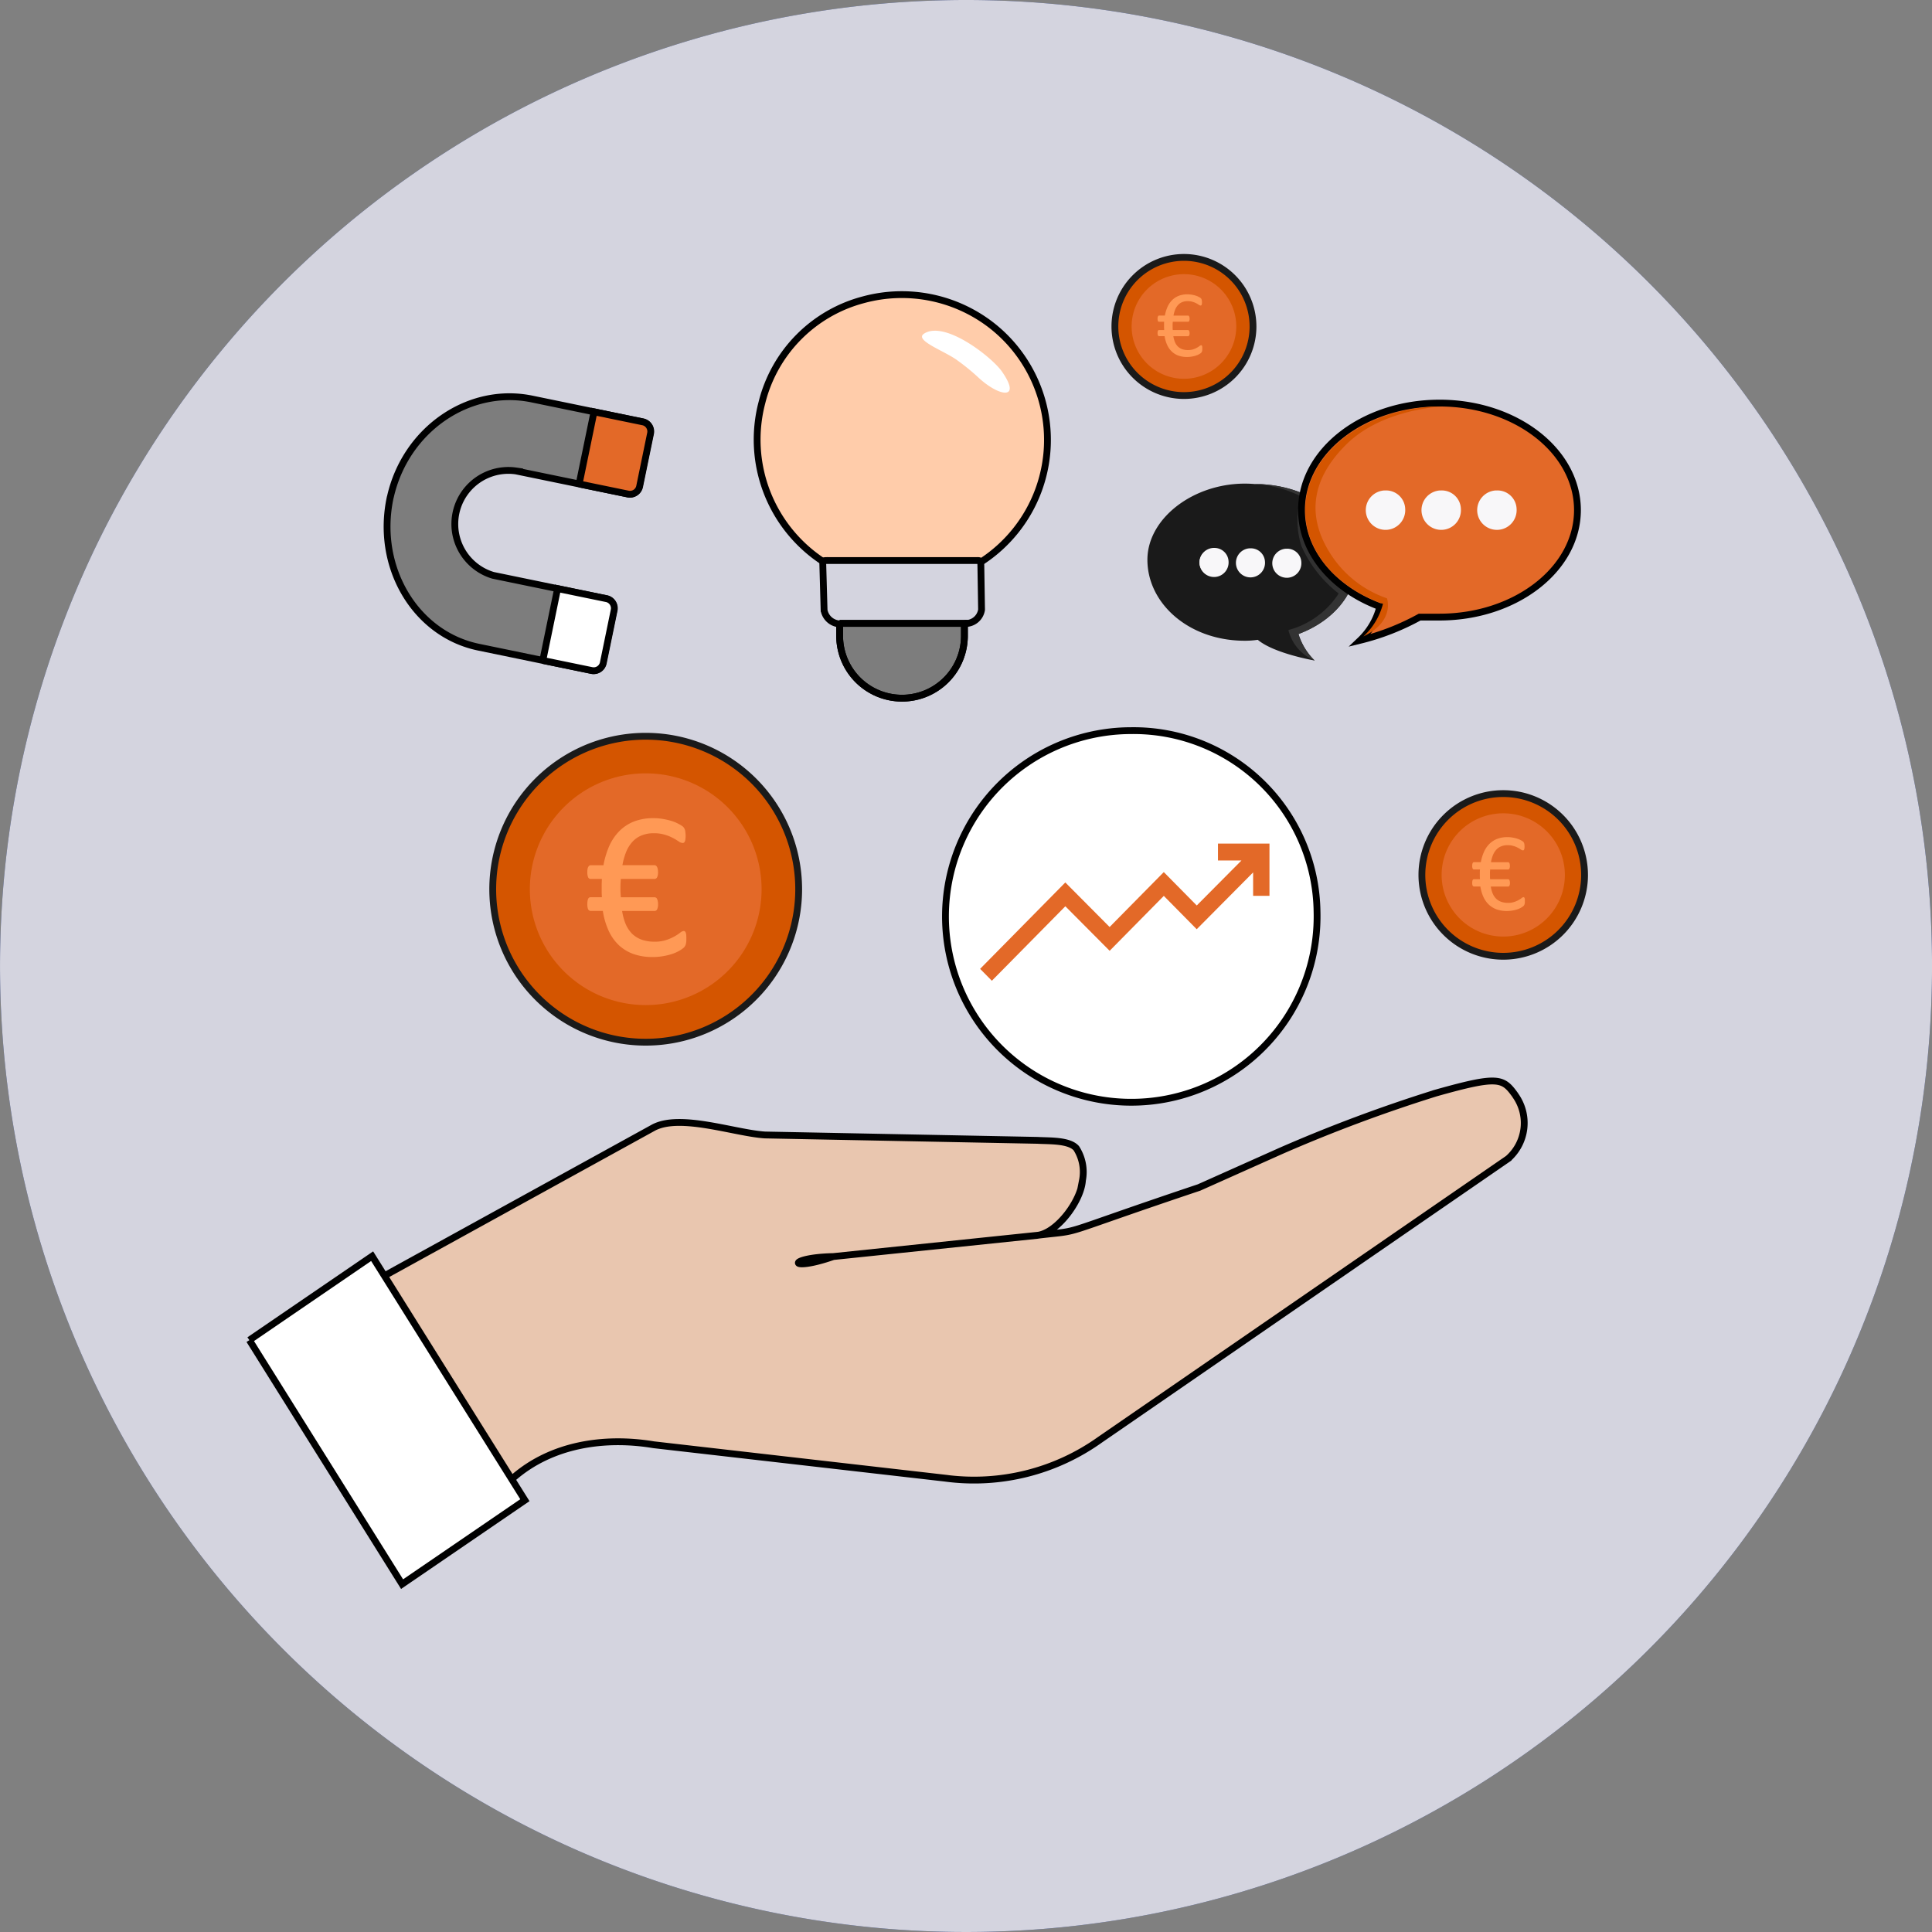 <svg id="Ebene_1" data-name="Ebene 1" xmlns="http://www.w3.org/2000/svg" viewBox="0 0 141.732 141.732"><rect x="0" y="0" width="141.732" height="141.732" fill="#808080" stroke="none"/><defs><style>.cls-1{fill:#273b7a;}.cls-2{fill:#d4d4df;}.cls-3{fill:#e9c6af;}.cls-12,.cls-4,.cls-6,.cls-8{fill:none;}.cls-10,.cls-19,.cls-4,.cls-6{stroke:#000;}.cls-10,.cls-12,.cls-19,.cls-4,.cls-6{stroke-width:0.5px;}.cls-19,.cls-5{fill:#fff;}.cls-12,.cls-6{stroke-linecap:round;stroke-linejoin:round;}.cls-7{fill:#e36928;}.cls-9{fill:#fca;}.cls-10,.cls-18{fill:#7d7d7d;}.cls-11{fill:#d45500;}.cls-12{stroke:#1a1a1a;}.cls-13{fill:#f95;}.cls-14{fill:#1a1a1a;}.cls-15{fill:#333;}.cls-16{fill:#f8f7f9;}.cls-17{opacity:0.914;}</style></defs><title>Marketing Automation</title><path class="cls-1" d="M212.6,141.732a70.866,70.866,0,1,1-70.867-70.865h0A70.865,70.865,0,0,1,212.6,141.732" transform="translate(-70.866 -70.867)"/><path class="cls-2" d="M212.6,141.732a70.866,70.866,0,1,1-70.867-70.865h0A70.865,70.865,0,0,1,212.6,141.732" transform="translate(-70.866 -70.867)"/><path class="cls-3" d="M182.039,151.224c-.915-1.271-1.226-1.471-5.844-.17a111.106,111.106,0,0,0-11.323,4.226l-6.041,2.7c-11.1,3.725-8.182,3.068-11.879,3.511L132,163.048c-3.35,1.17-3.491.075,0,0l14.949-1.553c1.476-.161,3.229-2.546,3.326-4.034a3.227,3.227,0,0,0-.45-2.358c-.537-.611-2.031-.527-2.843-.58l-20-.394c-2.23-.144-6.245-1.6-8.2-.527l-26.18,14.417,8.891,16.25,7.027-4.986c2.793-2.436,6.643-3.036,10.3-2.428l21.382,2.45a15.908,15.908,0,0,0,11.374-2.828l29.926-20.611a3.485,3.485,0,0,0,.533-4.64h0" transform="translate(-70.866 -70.867)"/><path class="cls-4" d="M182.039,151.224c-.915-1.271-1.226-1.471-5.844-.17a111.106,111.106,0,0,0-11.323,4.226l-6.041,2.7c-11.1,3.725-8.182,3.068-11.879,3.511L132,163.048c-3.35,1.17-3.491.075,0,0l14.949-1.553c1.476-.161,3.229-2.546,3.326-4.034a3.227,3.227,0,0,0-.45-2.358c-.537-.611-2.031-.527-2.843-.58l-20-.394c-2.23-.144-6.245-1.6-8.2-.527l-26.18,14.417,8.891,16.25,7.027-4.986c2.793-2.436,6.643-3.036,10.3-2.428l21.382,2.45a15.908,15.908,0,0,0,11.374-2.828l29.926-20.611a3.485,3.485,0,0,0,.533-4.64h0" transform="translate(-70.866 -70.867)"/><path class="cls-5" d="M89.158,169.178l9.008-6.157,11.206,17.9-9.009,6.159-11.2-17.9" transform="translate(-70.866 -70.867)"/><path class="cls-4" d="M89.158,169.178l9.008-6.157,11.206,17.9-9.009,6.159-11.2-17.9" transform="translate(-70.866 -70.867)"/><path class="cls-5" d="M167.484,137.753a13.631,13.631,0,1,1-13.627-13.286,13.46,13.46,0,0,1,13.627,13.286" transform="translate(-70.866 -70.867)"/><path class="cls-6" d="M167.484,137.753a13.631,13.631,0,1,1-13.627-13.286,13.46,13.46,0,0,1,13.627,13.286" transform="translate(-70.866 -70.867)"/><path class="cls-7" d="M158.655,139.038l4.14-4.171v1.718h1.2v-3.831h-3.779v1.239h1.723l-3.279,3.3-2.418-2.45-3.974,4.029-3.25-3.268-6.25,6.338.861.873,5.391-5.464,3.25,3.267,3.974-4.028,2.418,2.45" transform="translate(-70.866 -70.867)"/><path class="cls-8" d="M158.655,139.038l4.14-4.171v1.718h1.2v-3.831h-3.779v1.239h1.723l-3.279,3.3-2.418-2.45-3.974,4.029-3.25-3.268-6.25,6.338.861.873,5.391-5.464,3.25,3.267,3.974-4.028,2.418,2.45" transform="translate(-70.866 -70.867)"/><path class="cls-9" d="M143.566,94.705a10.731,10.731,0,0,0-9.35-1.85,10.394,10.394,0,0,0-7.453,7.538,10.688,10.688,0,0,0,4.523,11.695l5.778,1.906,5.777-1.907a10.658,10.658,0,0,0,.725-17.382h0" transform="translate(-70.866 -70.867)"/><path class="cls-4" d="M143.566,94.705a10.731,10.731,0,0,0-9.35-1.85,10.394,10.394,0,0,0-7.453,7.538,10.688,10.688,0,0,0,4.523,11.695l5.778,1.906,5.777-1.907a10.658,10.658,0,0,0,.725-17.382h0" transform="translate(-70.866 -70.867)"/><path class="cls-2" d="M142.578,111.987c-.08,0-.186,0-.327,0h-10.4c-.591.008-.638-.061-.622.35l.093,3.3a1.228,1.228,0,0,0,1.15,1h0c.179,1.874,2.158,3.356,4.564,3.356s4.406-1.5,4.566-3.388a1.19,1.19,0,0,0,1.271-1.011l-.05-3.184c-.009-.374-.011-.421-.25-.424h0" transform="translate(-70.866 -70.867)"/><path class="cls-4" d="M142.578,111.987c-.08,0-.186,0-.327,0h-10.4c-.591.008-.638-.061-.622.35l.093,3.3a1.228,1.228,0,0,0,1.15,1h0c.179,1.874,2.158,3.356,4.564,3.356s4.406-1.5,4.566-3.388a1.19,1.19,0,0,0,1.271-1.011l-.05-3.184c-.009-.374-.011-.421-.25-.424h0" transform="translate(-70.866 -70.867)"/><path class="cls-10" d="M132.462,116.6v.909a4.577,4.577,0,1,0,9.154,0h0V116.6h-9.154" transform="translate(-70.866 -70.867)"/><path class="cls-4" d="M132.462,116.6v.909a4.577,4.577,0,1,0,9.154,0h0V116.6h-9.154" transform="translate(-70.866 -70.867)"/><path class="cls-5" d="M144.362,98.114c1.482,2.118-.17,1.881-1.714.455a15.644,15.644,0,0,0-1.507-1.234c-.908-.7-3.244-1.493-2.488-1.99,1.529-1,4.986,1.734,5.709,2.769h0" transform="translate(-70.866 -70.867)"/><path class="cls-11" d="M129.457,136.1a11.222,11.222,0,1,1-11.222-11.221h0A11.223,11.223,0,0,1,129.457,136.1" transform="translate(-70.866 -70.867)"/><path class="cls-12" d="M129.457,136.1a11.222,11.222,0,1,1-11.222-11.221h0A11.223,11.223,0,0,1,129.457,136.1" transform="translate(-70.866 -70.867)"/><path class="cls-7" d="M126.736,136.1a8.5,8.5,0,1,1-8.5-8.5h0a8.5,8.5,0,0,1,8.5,8.5" transform="translate(-70.866 -70.867)"/><path class="cls-13" d="M121.216,139.762a1.292,1.292,0,0,1-.046.4.6.6,0,0,1-.138.222,1.985,1.985,0,0,1-.292.208,2.793,2.793,0,0,1-.492.231,4.047,4.047,0,0,1-.676.176,4.214,4.214,0,0,1-.831.077,4.148,4.148,0,0,1-1.406-.223,3.111,3.111,0,0,1-1.076-.653,3.428,3.428,0,0,1-.746-1.061,5.516,5.516,0,0,1-.423-1.445h-.884a.214.214,0,0,1-.192-.115.938.938,0,0,1-.061-.392,1.378,1.378,0,0,1,.015-.223.552.552,0,0,1,.046-.161.2.2,0,0,1,.069-.085.189.189,0,0,1,.108-.031h.83q-.007-.146-.015-.3V135.7q.007-.192.015-.354h-.83a.193.193,0,0,1-.177-.115.907.907,0,0,1-.061-.392,1.378,1.378,0,0,1,.015-.223.587.587,0,0,1,.054-.154.222.222,0,0,1,.077-.092.186.186,0,0,1,.107-.031h.93a6.325,6.325,0,0,1,.431-1.422,3.681,3.681,0,0,1,.738-1.084,3.143,3.143,0,0,1,1.068-.7,3.9,3.9,0,0,1,1.438-.246,4,4,0,0,1,.707.062,4.664,4.664,0,0,1,.638.153,2.446,2.446,0,0,1,.492.208,1.817,1.817,0,0,1,.292.177.421.421,0,0,1,.115.13.539.539,0,0,1,.061.139.824.824,0,0,1,.031.184,1.958,1.958,0,0,1,.016.254,1.73,1.73,0,0,1-.016.238.436.436,0,0,1-.038.154.221.221,0,0,1-.062.092.163.163,0,0,1-.1.031.572.572,0,0,1-.284-.108,3.667,3.667,0,0,0-.407-.246,3.04,3.04,0,0,0-.6-.246,2.652,2.652,0,0,0-.83-.115,2.264,2.264,0,0,0-.892.161,1.816,1.816,0,0,0-.669.462,2.5,2.5,0,0,0-.461.737,4.862,4.862,0,0,0-.277.984h2.35a.189.189,0,0,1,.108.031.23.23,0,0,1,.077.092.378.378,0,0,1,.054.154.982.982,0,0,1,.023.223.8.8,0,0,1-.07.392.214.214,0,0,1-.192.115h-2.465c-.01.108-.018.218-.023.331s-.007.225-.007.353c0,.113,0,.223.007.331s.013.218.023.33h2.468a.189.189,0,0,1,.108.031.175.175,0,0,1,.076.085.415.415,0,0,1,.054.161.928.928,0,0,1,.023.223.84.84,0,0,1-.069.392.215.215,0,0,1-.192.115h-2.375a4.157,4.157,0,0,0,.261.961,2.309,2.309,0,0,0,.477.715,2.008,2.008,0,0,0,.7.43,2.783,2.783,0,0,0,.945.146,2.606,2.606,0,0,0,.854-.123,3.538,3.538,0,0,0,.615-.269,3.451,3.451,0,0,0,.407-.269.481.481,0,0,1,.261-.123.113.113,0,0,1,.085.031.162.162,0,0,1,.061.092.582.582,0,0,1,.039.185c.005.077.007.174.007.292h0" transform="translate(-70.866 -70.867)"/><path class="cls-11" d="M162.787,94.817a5.066,5.066,0,1,1-5.066-5.066h0a5.065,5.065,0,0,1,5.065,5.065h0" transform="translate(-70.866 -70.867)"/><path class="cls-12" d="M162.787,94.817a5.066,5.066,0,1,1-5.066-5.066h0a5.065,5.065,0,0,1,5.065,5.065h0" transform="translate(-70.866 -70.867)"/><path class="cls-7" d="M161.559,94.817a3.838,3.838,0,1,1-3.837-3.838,3.837,3.837,0,0,1,3.837,3.838h0" transform="translate(-70.866 -70.867)"/><path class="cls-13" d="M159.066,96.467a.545.545,0,0,1-.021.18.259.259,0,0,1-.062.1.877.877,0,0,1-.132.094,1.213,1.213,0,0,1-.222.1,1.886,1.886,0,0,1-.306.08,1.949,1.949,0,0,1-.374.034,1.851,1.851,0,0,1-.635-.1,1.4,1.4,0,0,1-.486-.3,1.542,1.542,0,0,1-.337-.478,2.463,2.463,0,0,1-.19-.65h-.4a.1.1,0,0,1-.087-.05.43.43,0,0,1-.028-.177.663.663,0,0,1,.007-.1.306.306,0,0,1,.021-.073.086.086,0,0,1,.08-.05h.375c0-.044,0-.089-.007-.135v-.312c0-.058,0-.112.007-.16h-.375a.088.088,0,0,1-.08-.05.412.412,0,0,1-.028-.177.663.663,0,0,1,.007-.1.292.292,0,0,1,.025-.07.1.1,0,0,1,.034-.041.083.083,0,0,1,.05-.014h.42a2.869,2.869,0,0,1,.195-.642,1.669,1.669,0,0,1,.333-.489,1.406,1.406,0,0,1,.482-.316,1.741,1.741,0,0,1,.65-.111,1.8,1.8,0,0,1,.32.028,2.045,2.045,0,0,1,.288.069,1.057,1.057,0,0,1,.222.094.774.774,0,0,1,.132.08.214.214,0,0,1,.05.058.25.25,0,0,1,.027.063.335.335,0,0,1,.014.083.733.733,0,0,1,.007.115.634.634,0,0,1-.007.107.189.189,0,0,1-.017.07.089.089,0,0,1-.028.041.064.064,0,0,1-.045.014.25.25,0,0,1-.128-.05,1.634,1.634,0,0,0-.184-.111,1.331,1.331,0,0,0-.271-.111,1.217,1.217,0,0,0-.375-.05,1.045,1.045,0,0,0-.4.073.838.838,0,0,0-.3.209,1.118,1.118,0,0,0-.208.333,2.2,2.2,0,0,0-.125.444h1.062a.081.081,0,0,1,.05.014.1.1,0,0,1,.034.041.16.16,0,0,1,.025.07.419.419,0,0,1,.01.1.362.362,0,0,1-.031.177.1.1,0,0,1-.087.05H156.9c0,.05-.008.1-.01.15s0,.1,0,.159,0,.1,0,.15.006.1.01.15h1.114a.086.086,0,0,1,.05.014.08.08,0,0,1,.035.038.185.185,0,0,1,.024.073.42.42,0,0,1,.011.1.374.374,0,0,1-.032.177.1.1,0,0,1-.086.05h-1.073a1.916,1.916,0,0,0,.118.433,1.023,1.023,0,0,0,.216.323.9.9,0,0,0,.315.194,1.242,1.242,0,0,0,.427.066,1.192,1.192,0,0,0,.385-.055,1.605,1.605,0,0,0,.278-.122,1.5,1.5,0,0,0,.184-.121.22.22,0,0,1,.118-.056.049.049,0,0,1,.038.014.072.072,0,0,1,.028.042.261.261,0,0,1,.017.083q0,.052,0,.132h0" transform="translate(-70.866 -70.867)"/><path class="cls-11" d="M187.11,135.052a5.967,5.967,0,1,1-5.967-5.967h0a5.966,5.966,0,0,1,5.966,5.967" transform="translate(-70.866 -70.867)"/><path class="cls-12" d="M187.11,135.052a5.967,5.967,0,1,1-5.967-5.967h0a5.966,5.966,0,0,1,5.966,5.967" transform="translate(-70.866 -70.867)"/><path class="cls-7" d="M185.666,135.052a4.521,4.521,0,1,1-4.521-4.521h0a4.521,4.521,0,0,1,4.52,4.521" transform="translate(-70.866 -70.867)"/><path class="cls-13" d="M182.729,137a.7.7,0,0,1-.025.213.308.308,0,0,1-.073.118,1.224,1.224,0,0,1-.156.111,1.476,1.476,0,0,1-.261.122,2.117,2.117,0,0,1-.36.094,2.248,2.248,0,0,1-.441.041,2.222,2.222,0,0,1-.75-.118,1.649,1.649,0,0,1-.572-.348,1.814,1.814,0,0,1-.4-.564,2.985,2.985,0,0,1-.225-.768H179a.116.116,0,0,1-.1-.061.5.5,0,0,1-.033-.209.772.772,0,0,1,.009-.118.314.314,0,0,1,.024-.086.108.108,0,0,1,.037-.045.1.1,0,0,1,.057-.017h.442c0-.05-.006-.1-.009-.159v-.368c0-.068.006-.13.009-.188h-.442a.1.1,0,0,1-.094-.061.492.492,0,0,1-.033-.208.785.785,0,0,1,.009-.119.3.3,0,0,1,.028-.082.133.133,0,0,1,.041-.05.1.1,0,0,1,.057-.016h.5a3.317,3.317,0,0,1,.229-.756,1.954,1.954,0,0,1,.392-.576,1.652,1.652,0,0,1,.568-.372,2.056,2.056,0,0,1,.764-.131,1.976,1.976,0,0,1,.376.033,2.472,2.472,0,0,1,.34.081,1.365,1.365,0,0,1,.261.111.843.843,0,0,1,.155.094.228.228,0,0,1,.062.069.286.286,0,0,1,.032.074.419.419,0,0,1,.017.1.859.859,0,0,1,.008.135.762.762,0,0,1-.008.126.236.236,0,0,1-.021.082.111.111,0,0,1-.032.05.084.084,0,0,1-.053.017.315.315,0,0,1-.15-.058,1.831,1.831,0,0,0-.217-.13,1.49,1.49,0,0,0-.318-.131,1.406,1.406,0,0,0-.442-.062,1.222,1.222,0,0,0-.474.086.984.984,0,0,0-.356.245,1.381,1.381,0,0,0-.245.393,2.621,2.621,0,0,0-.147.523h1.25a.1.1,0,0,1,.058.016.131.131,0,0,1,.04.05.188.188,0,0,1,.029.082.476.476,0,0,1,.012.119.415.415,0,0,1-.037.208.113.113,0,0,1-.1.061h-1.312c0,.058-.009.116-.012.176s0,.12,0,.188,0,.119,0,.176.007.116.012.175h1.312a.107.107,0,0,1,.1.062.231.231,0,0,1,.029.086.464.464,0,0,1,.012.118.444.444,0,0,1-.037.209.115.115,0,0,1-.1.061H180.23a2.275,2.275,0,0,0,.139.511,1.23,1.23,0,0,0,.254.38,1.068,1.068,0,0,0,.372.229,1.489,1.489,0,0,0,.5.077,1.372,1.372,0,0,0,.454-.065,1.93,1.93,0,0,0,.326-.143,1.659,1.659,0,0,0,.217-.143.253.253,0,0,1,.139-.065.055.055,0,0,1,.045.016.087.087,0,0,1,.033.05.3.3,0,0,1,.02.1c0,.041,0,.093,0,.155h0" transform="translate(-70.866 -70.867)"/><path class="cls-14" d="M162.9,106.375c4.121,0,7.461,2.59,7.461,5.786,0,2.3-1.731,4.287-4.238,5.219a4.624,4.624,0,0,0,1.188,1.943s-2.968-.506-4.175-1.52a6.288,6.288,0,0,1-.95.069c-4.121,0-7.146-2.745-7.146-5.94s3.738-5.9,7.859-5.557h0" transform="translate(-70.866 -70.867)"/><path class="cls-15" d="M167.306,119.323a4.624,4.624,0,0,1-1.188-1.943c2.507-.932,4.238-2.919,4.238-5.219,0-3.2-3.34-5.786-7.461-5.786a8.613,8.613,0,0,1,5.181,2.093c1.945,1.972,2.142,4.026.928,6.043a6.3,6.3,0,0,1-3.621,2.575,3.261,3.261,0,0,0,1.923,2.237" transform="translate(-70.866 -70.867)"/><path class="cls-16" d="M163.666,112.092a1.067,1.067,0,1,1-1.132-1l.067,0a1.034,1.034,0,0,1,1.065,1" transform="translate(-70.866 -70.867)"/><path class="cls-16" d="M160.994,112.064a1.067,1.067,0,1,1-1.131-1c.022,0,.044,0,.067,0a1.032,1.032,0,0,1,1.064,1" transform="translate(-70.866 -70.867)"/><path class="cls-16" d="M160.849,112.064a.995.995,0,1,1-1.056-.929c.022,0,.043,0,.064,0a.962.962,0,0,1,.992.931" transform="translate(-70.866 -70.867)"/><g class="cls-17"><path class="cls-15" d="M166.372,107.04a6.232,6.232,0,0,0-.03,3.892,9.019,9.019,0,0,0,3.221,3.827l.361-.65-3.4-7-.15-.064" transform="translate(-70.866 -70.867)"/></g><path class="cls-7" d="M176.466,100.438c-5.591,0-10.122,3.514-10.122,7.85,0,3.12,2.35,5.816,5.75,7.081a5.135,5.135,0,0,1-1.439,2.468,17.825,17.825,0,0,0,4.356-1.7s.912,0,1.455,0c5.59,0,10.122-3.514,10.122-7.85s-4.532-7.85-10.122-7.85h0" transform="translate(-70.866 -70.867)"/><path class="cls-4" d="M176.466,100.438c-5.591,0-10.122,3.514-10.122,7.85,0,3.12,2.35,5.816,5.75,7.081a5.135,5.135,0,0,1-1.439,2.468,17.825,17.825,0,0,0,4.356-1.7s.912,0,1.455,0c5.59,0,10.122-3.514,10.122-7.85s-4.532-7.85-10.122-7.85h0" transform="translate(-70.866 -70.867)"/><path class="cls-11" d="M170.884,117.558a4.953,4.953,0,0,0,1.438-2.394c-3.4-1.227-5.7-3.84-5.7-6.866,0-4.2,4.478-7.61,10.069-7.61,0,0-4.39.159-7.029,2.752s-2.906,5.3-1.259,7.951a7.985,7.985,0,0,0,4.21,3.368s.619,1.672-1.733,2.8h0" transform="translate(-70.866 -70.867)"/><path class="cls-16" d="M173.952,108.2a1.447,1.447,0,1,1-1.537-1.353l.092,0a1.4,1.4,0,0,1,1.445,1.354v0" transform="translate(-70.866 -70.867)"/><path class="cls-8" d="M173.952,108.2a1.447,1.447,0,1,1-1.537-1.353l.092,0a1.4,1.4,0,0,1,1.445,1.354v0" transform="translate(-70.866 -70.867)"/><path class="cls-16" d="M178.038,108.2a1.447,1.447,0,1,1-1.537-1.353l.092,0a1.4,1.4,0,0,1,1.445,1.354v0" transform="translate(-70.866 -70.867)"/><path class="cls-8" d="M178.038,108.2a1.447,1.447,0,1,1-1.537-1.353l.092,0a1.4,1.4,0,0,1,1.445,1.354v0" transform="translate(-70.866 -70.867)"/><path class="cls-16" d="M182.124,108.2a1.447,1.447,0,1,1-1.536-1.353c.031,0,.061,0,.092,0a1.4,1.4,0,0,1,1.444,1.355h0" transform="translate(-70.866 -70.867)"/><path class="cls-8" d="M182.124,108.2a1.447,1.447,0,1,1-1.536-1.353c.031,0,.061,0,.092,0a1.4,1.4,0,0,1,1.444,1.355h0" transform="translate(-70.866 -70.867)"/><path class="cls-16" d="M166.333,112.121a1.067,1.067,0,1,1-1.132-1l.067,0a1.034,1.034,0,0,1,1.065,1" transform="translate(-70.866 -70.867)"/><path class="cls-18" d="M99.505,107.317c1.122-4.96,5.772-8.128,10.379-7.179l8.152,1.679a.719.719,0,0,1,.524.872h0l-.788,3.827a.72.72,0,0,1-.826.594l-8.225-1.694a3.931,3.931,0,0,0-1.679,7.659l8.324,1.715a.719.719,0,0,1,.525.872h0l-.785,3.8a.72.72,0,0,1-.826.594l-8.3-1.711c-4.68-.964-7.6-5.938-6.478-11.033h0" transform="translate(-70.866 -70.867)"/><path class="cls-4" d="M99.505,107.317c1.122-4.96,5.772-8.128,10.379-7.179l8.152,1.679a.719.719,0,0,1,.524.872h0l-.788,3.827a.72.72,0,0,1-.826.594l-8.225-1.694a3.931,3.931,0,0,0-1.679,7.659l8.324,1.715a.719.719,0,0,1,.525.872h0l-.785,3.8a.72.72,0,0,1-.826.594l-8.3-1.711c-4.68-.964-7.6-5.938-6.478-11.033h0" transform="translate(-70.866 -70.867)"/><path class="cls-19" d="M110.686,119.317l3.618.745a.718.718,0,0,0,.826-.591h0l.784-3.81a.719.719,0,0,0-.525-.87l-3.618-.744-1.085,5.27" transform="translate(-70.866 -70.867)"/><path class="cls-8" d="M110.686,119.317l3.618.745a.718.718,0,0,0,.826-.591h0l.784-3.81a.719.719,0,0,0-.525-.87l-3.618-.744-1.085,5.27" transform="translate(-70.866 -70.867)"/><path class="cls-7" d="M113.352,106.371l3.618.745a.719.719,0,0,0,.826-.594h0l.788-3.827a.72.72,0,0,0-.524-.873l-3.618-.745-1.09,5.294" transform="translate(-70.866 -70.867)"/><path class="cls-4" d="M113.352,106.371l3.618.745a.719.719,0,0,0,.826-.594h0l.788-3.827a.72.72,0,0,0-.524-.873l-3.618-.745-1.09,5.294" transform="translate(-70.866 -70.867)"/></svg>